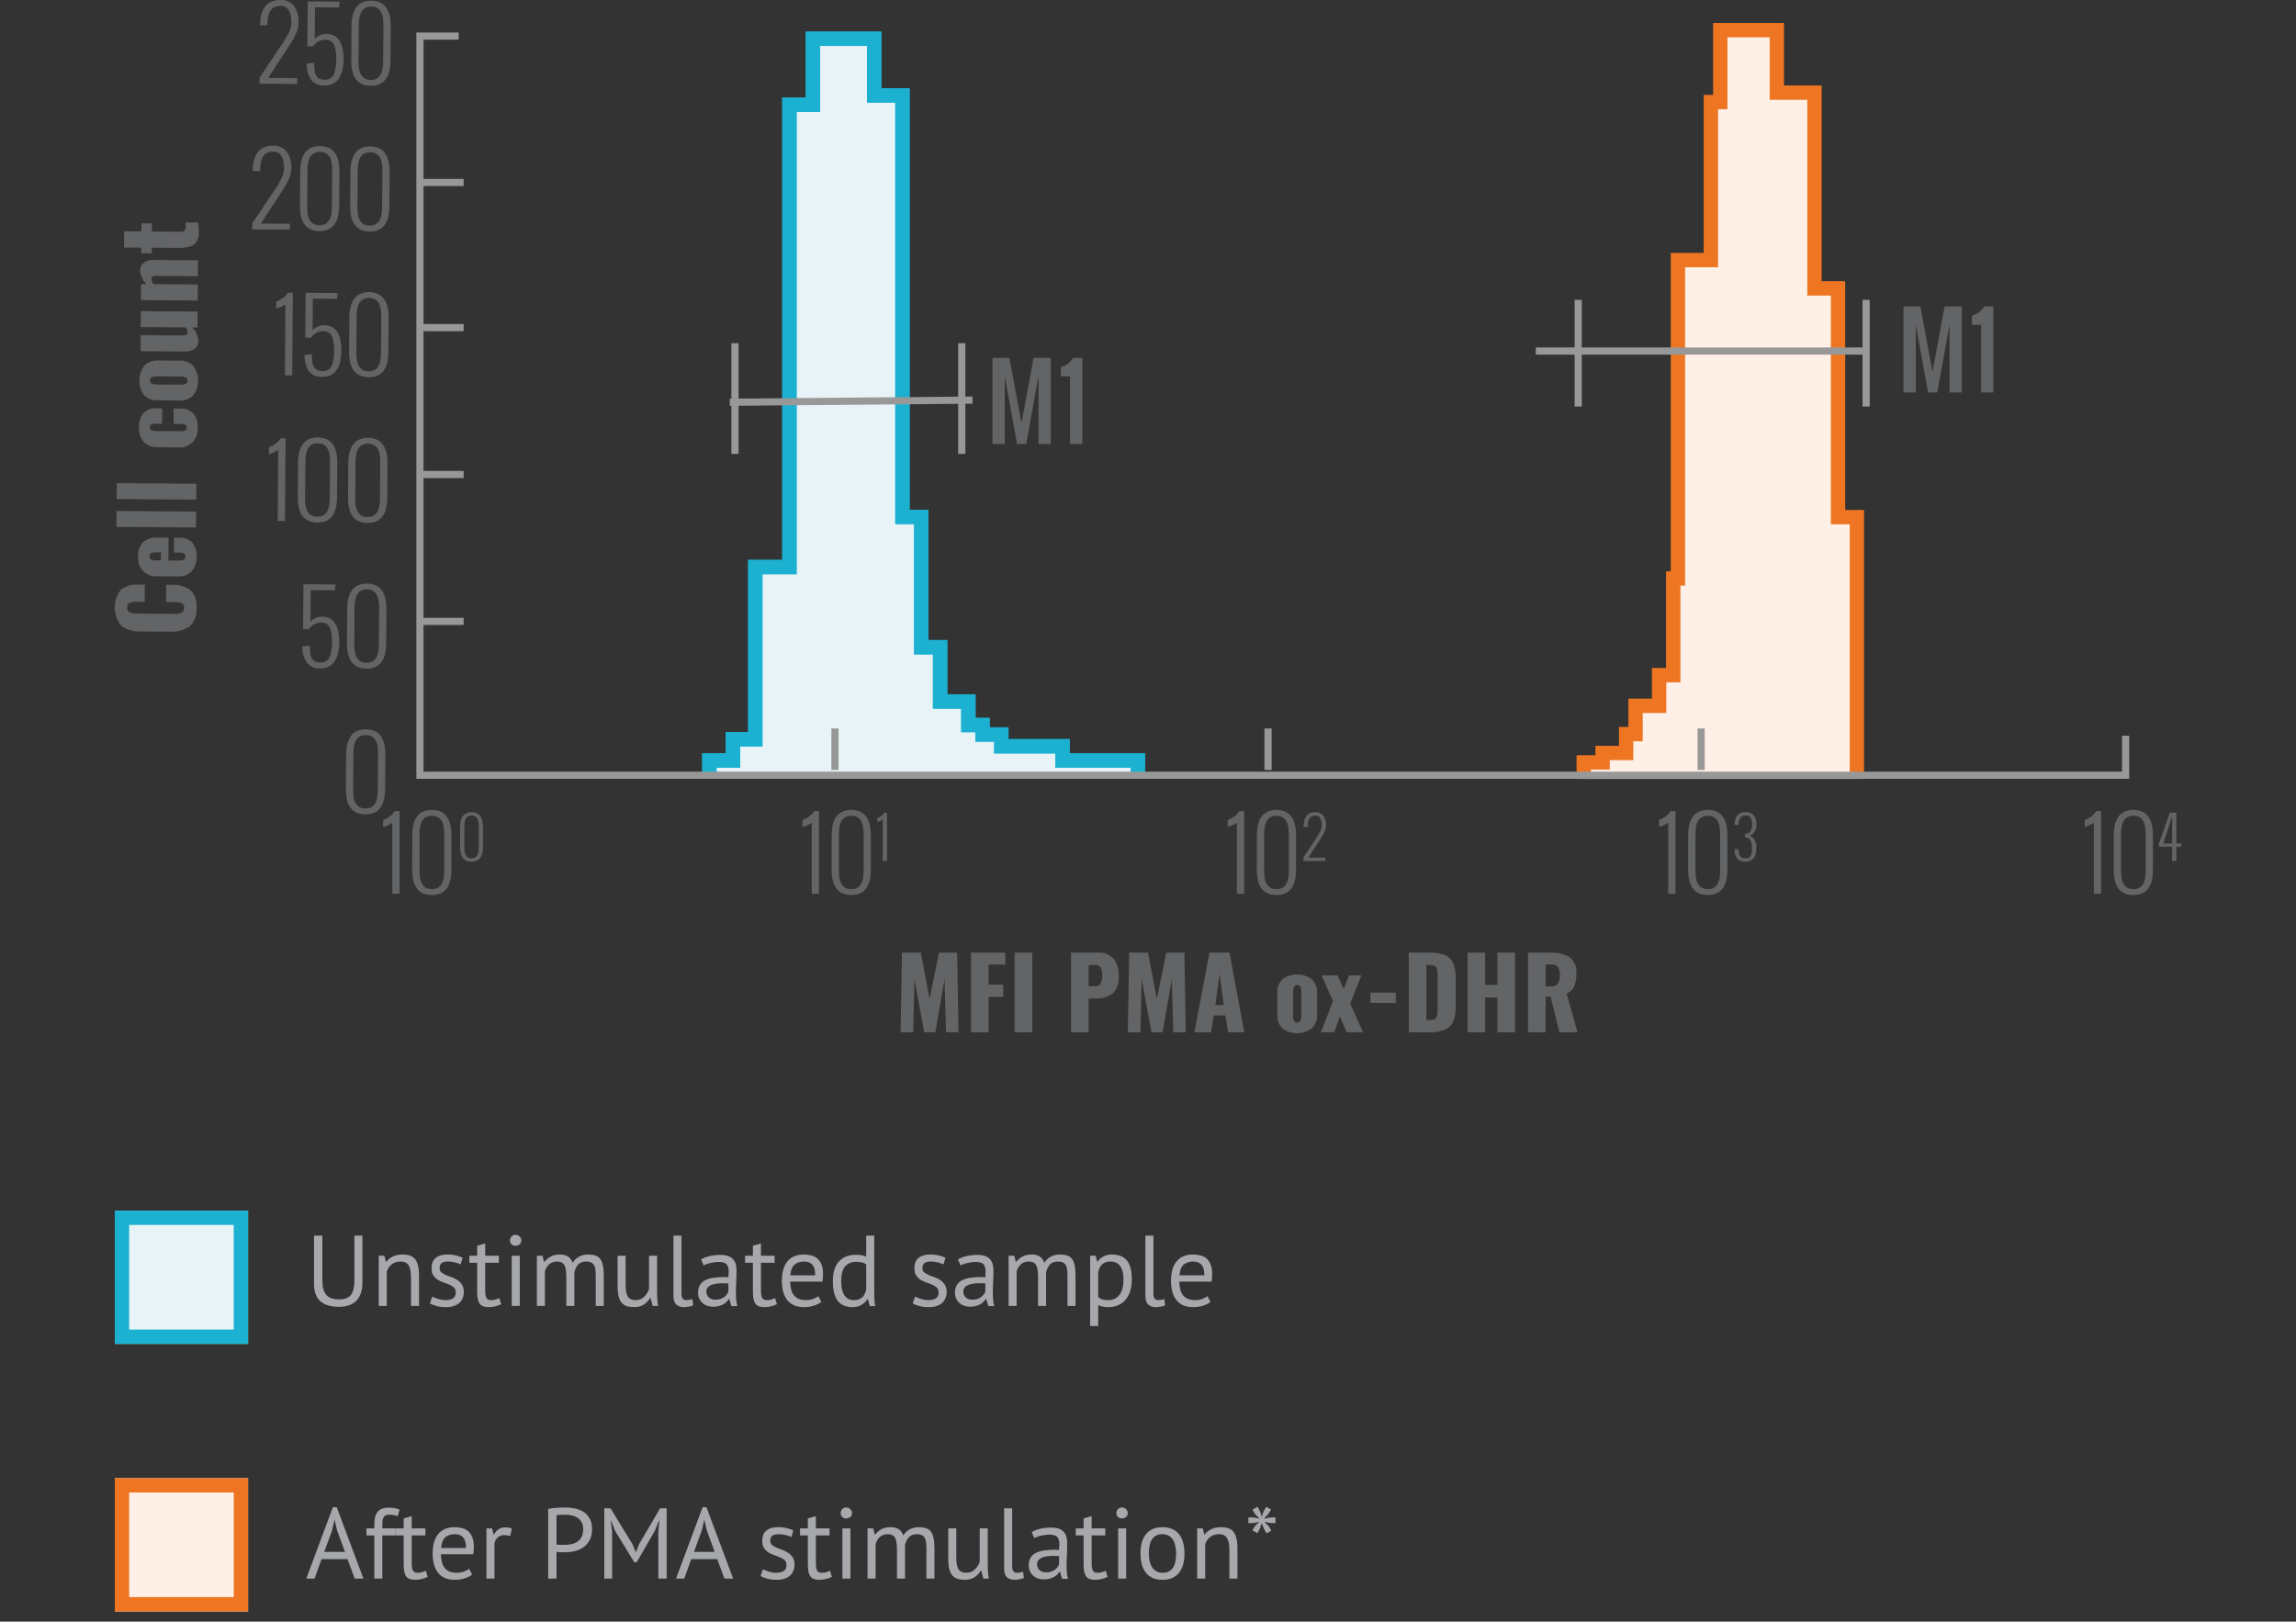 <svg width="320" height="226" viewBox="0 0 320 226" fill="none" xmlns="http://www.w3.org/2000/svg">
<rect x="0" y="0" width="320" height="226" fill="#333333" stroke="none"/>
<g clip-path="url(#clip0_120_6912)">
<path d="M98.867 108.279V105.977H102.148V103.019H105.267V79.028H110.025V14.609H113.306V5.404H121.839V13.292H125.777V72.041H128.401V90.2H131.027V97.76H134.965V101.046H136.934V102.361H139.558V104.005H148.091V105.977H158.593V108.278" fill="#E7F3F7"/>
<path d="M98.867 108.279V105.977H102.148V103.019H105.267V79.028H110.025V14.609H113.306V5.404H121.839V13.292H125.777V72.041H128.401V90.2H131.027V97.76H134.965V101.046H136.934V102.361H139.558V104.005H148.091V105.977H158.593V108.278" stroke="#1CB1D1" stroke-width="2"/>
<path d="M98.867 108.279V105.977H102.148V103.019H105.267V79.028H110.025V14.609H113.306V5.404H121.839V13.292H125.777V72.041H128.401V90.2H131.027V97.76H134.965V101.046H136.934V102.361H139.558V104.005H148.091V105.977H158.593V108.278" stroke="#1CB1D1" stroke-width="2"/>
<path d="M138.319 61.873V49.877H140.678L142.366 58.987L144.054 49.877H146.452V61.873H144.741V52.407L143.026 61.873H141.748L140.035 52.436V61.873L138.319 61.873Z" fill="#636466"/>
<path d="M147.85 52.448V51.162C148.562 50.967 149.173 50.508 149.558 49.877H150.843V61.873H149.132V52.445L147.85 52.448Z" fill="#636466"/>
<path d="M102.436 47.83V63.254" stroke="#999899"/>
<path d="M134.041 47.83V63.254" stroke="#999899"/>
<path d="M101.707 56.057L135.544 55.76" stroke="#999899"/>
<path d="M220.732 108.554V106.252H223.357V104.938H226.639V102.308H227.952V98.364H231.233V94.091H233.202V80.616H233.858V36.246H238.452V14.223H239.763V4.201H247.639V12.911H252.889V40.19H256.17V72.071H258.796V108.552" fill="#FFF0E7"/>
<path d="M220.732 108.554V106.252H223.357V104.938H226.639V102.308H227.952V98.364H231.233V94.091H233.202V80.616H233.858V36.246H238.452V14.223H239.763V4.201H247.639V12.911H252.889V40.19H256.17V72.071H258.796V108.552" stroke="#EE7623" stroke-width="2"/>
<path d="M265.292 54.699V42.707H267.652L269.34 51.817L271.028 42.707H273.426V54.699H271.714V45.237L269.998 54.699H268.72L267.009 45.262V54.699H265.292Z" fill="#636466"/>
<path d="M274.827 45.278V43.992C275.54 43.798 276.152 43.338 276.538 42.707H277.818V54.699H276.107V45.272L274.827 45.278Z" fill="#636466"/>
<path d="M219.961 41.783V56.656" stroke="#999899"/>
<path d="M260.087 41.783V56.656" stroke="#999899"/>
<path d="M214.049 48.922H260.245" stroke="#999899"/>
<path d="M64.619 45.658H58.843" stroke="#999899"/>
<path d="M64.619 86.596H58.843" stroke="#999899"/>
<path d="M64.619 66.127H58.843" stroke="#999899"/>
<path d="M64.619 25.432H58.843" stroke="#999899"/>
<path d="M26.433 87.291C25.626 87.842 24.657 88.103 23.683 88.031L19.684 88.004C18.701 88.067 17.725 87.794 16.916 87.229C16.333 86.522 16.009 85.636 15.997 84.719C15.985 83.801 16.286 82.907 16.849 82.185C17.527 81.665 18.371 81.411 19.222 81.472L20.181 81.479L20.164 83.877L19.057 83.869C18.724 83.853 18.39 83.897 18.072 83.999C17.843 84.089 17.727 84.307 17.72 84.655C17.702 84.792 17.727 84.932 17.791 85.056C17.855 85.179 17.955 85.279 18.079 85.343C18.398 85.469 18.741 85.527 19.084 85.514L24.299 85.553C24.642 85.573 24.986 85.518 25.306 85.39C25.425 85.325 25.522 85.226 25.585 85.106C25.648 84.985 25.673 84.849 25.658 84.714C25.677 84.583 25.654 84.448 25.592 84.331C25.53 84.214 25.432 84.119 25.313 84.061C24.99 83.949 24.649 83.897 24.308 83.91L23.145 83.901L23.161 81.502L24.121 81.509C24.991 81.462 25.849 81.726 26.543 82.254C26.859 82.577 27.1 82.966 27.247 83.394C27.394 83.822 27.445 84.277 27.395 84.727C27.441 85.199 27.378 85.676 27.211 86.121C27.044 86.565 26.778 86.966 26.433 87.291Z" fill="#636466"/>
<path d="M26.721 79.622C26.463 79.872 26.155 80.064 25.819 80.187C25.482 80.309 25.123 80.36 24.766 80.335L21.863 80.314C21.506 80.333 21.148 80.278 20.813 80.15C20.478 80.023 20.174 79.826 19.919 79.574C19.435 79.012 19.192 78.281 19.243 77.54C19.218 77.182 19.265 76.823 19.383 76.484C19.501 76.145 19.686 75.834 19.928 75.569C20.199 75.336 20.513 75.16 20.852 75.049C21.192 74.939 21.549 74.896 21.905 74.925L23.493 74.936L23.469 78.117L24.866 78.127C25.513 78.133 25.839 77.957 25.842 77.6C25.842 77.207 25.587 77.009 25.078 77.006L24.245 76.999L24.26 74.94L25.027 74.944C25.36 74.924 25.694 74.976 26.005 75.097C26.316 75.219 26.596 75.407 26.827 75.649C27.237 76.234 27.447 76.936 27.429 77.65C27.41 78.364 27.162 79.054 26.723 79.617L26.721 79.622ZM22.431 76.986L21.64 76.98C21.421 76.958 21.201 77.012 21.016 77.133C20.954 77.186 20.905 77.252 20.872 77.327C20.84 77.402 20.825 77.483 20.828 77.564C20.824 77.642 20.841 77.72 20.876 77.789C20.912 77.859 20.965 77.918 21.03 77.96C21.255 78.072 21.505 78.121 21.754 78.101L22.425 78.106L22.431 76.986Z" fill="#636466"/>
<path d="M16.233 73.431L16.248 71.213L27.335 71.292L27.319 73.51L16.233 73.431Z" fill="#636466"/>
<path d="M16.261 69.552L16.277 67.334L27.363 67.413L27.348 69.631L16.261 69.552Z" fill="#636466"/>
<path d="M26.846 61.637C26.589 61.885 26.283 62.076 25.947 62.199C25.612 62.322 25.255 62.373 24.898 62.35L21.996 62.328C21.639 62.347 21.281 62.292 20.946 62.166C20.611 62.039 20.306 61.845 20.05 61.594C19.566 61.035 19.322 60.305 19.374 59.567C19.332 58.853 19.551 58.149 19.991 57.586C20.22 57.348 20.499 57.164 20.807 57.046C21.116 56.929 21.446 56.881 21.776 56.907L22.61 56.914L22.595 59.066L21.69 59.059C21.474 59.037 21.257 59.081 21.066 59.185C21.008 59.231 20.961 59.29 20.931 59.358C20.901 59.426 20.887 59.5 20.892 59.574C20.887 59.651 20.905 59.727 20.942 59.794C20.98 59.861 21.035 59.916 21.103 59.952C21.33 60.048 21.575 60.09 21.82 60.074L25.105 60.099C25.349 60.12 25.594 60.079 25.817 59.98C25.884 59.943 25.939 59.887 25.977 59.82C26.014 59.752 26.032 59.676 26.028 59.599C26.034 59.525 26.021 59.451 25.991 59.384C25.96 59.317 25.913 59.258 25.854 59.214C25.669 59.115 25.461 59.071 25.253 59.086L24.197 59.079L24.213 56.926L25.173 56.933C25.504 56.914 25.837 56.967 26.145 57.09C26.454 57.214 26.732 57.404 26.959 57.646C27.397 58.209 27.611 58.915 27.56 59.627C27.579 59.992 27.526 60.358 27.404 60.703C27.282 61.048 27.093 61.365 26.849 61.637H26.846Z" fill="#636466"/>
<path d="M26.935 55.096C26.683 55.349 26.38 55.544 26.046 55.668C25.712 55.792 25.355 55.842 24.999 55.815L21.988 55.793C21.633 55.815 21.276 55.76 20.944 55.631C20.612 55.502 20.311 55.302 20.064 55.046C19.64 54.449 19.416 53.733 19.423 53C19.429 52.268 19.667 51.556 20.102 50.967C20.351 50.713 20.653 50.515 20.986 50.389C21.319 50.263 21.675 50.211 22.03 50.237L25.041 50.259C25.395 50.237 25.75 50.294 26.081 50.423C26.413 50.553 26.711 50.754 26.957 51.011C27.384 51.606 27.611 52.321 27.607 53.054C27.603 53.786 27.368 54.499 26.935 55.089V55.096ZM25.892 52.6C25.666 52.503 25.42 52.458 25.173 52.47L21.866 52.447C21.621 52.431 21.375 52.472 21.147 52.565C21.066 52.608 21.001 52.674 20.958 52.754C20.915 52.834 20.896 52.925 20.905 53.016C20.898 53.104 20.917 53.192 20.96 53.269C21.003 53.347 21.068 53.409 21.147 53.45C21.37 53.55 21.614 53.596 21.858 53.585L25.169 53.609C25.416 53.626 25.662 53.584 25.888 53.486C25.967 53.445 26.031 53.383 26.075 53.306C26.118 53.23 26.138 53.142 26.132 53.054C26.142 52.963 26.125 52.871 26.083 52.79C26.04 52.709 25.975 52.642 25.895 52.598L25.892 52.6Z" fill="#636466"/>
<path d="M27.126 48.616C26.734 48.883 26.264 49.014 25.79 48.989L19.585 48.941L19.602 46.706L25.542 46.751C25.944 46.751 26.146 46.606 26.147 46.316C26.118 46.072 26.037 45.837 25.91 45.627L19.609 45.581L19.625 43.363L27.534 43.423L27.518 45.641L26.793 45.635C27.307 46.13 27.611 46.805 27.642 47.518C27.653 47.73 27.611 47.94 27.521 48.132C27.431 48.323 27.296 48.489 27.126 48.616Z" fill="#636466"/>
<path d="M19.641 41.827L19.66 39.595L20.451 39.599C20.178 39.358 19.957 39.065 19.8 38.737C19.643 38.408 19.553 38.052 19.536 37.688C19.526 37.478 19.569 37.269 19.659 37.079C19.75 36.889 19.886 36.724 20.055 36.6C20.45 36.337 20.918 36.209 21.391 36.233L27.591 36.279L27.576 38.497L21.69 38.453C21.535 38.44 21.38 38.475 21.245 38.552C21.193 38.593 21.153 38.647 21.127 38.707C21.101 38.768 21.091 38.834 21.098 38.9C21.131 39.155 21.227 39.397 21.379 39.604L27.567 39.649L27.551 41.884L19.641 41.827Z" fill="#636466"/>
<path d="M27.283 33.838C27.02 34.131 26.671 34.333 26.286 34.414C25.802 34.514 25.308 34.559 24.814 34.547L21.157 34.523L21.151 35.291L19.689 35.28L19.694 34.512L17.286 34.494L17.302 32.233L19.711 32.251L19.719 31.125L21.185 31.136L21.177 32.263L25.255 32.293C25.684 32.293 25.899 32.042 25.904 31.529C25.905 31.416 25.897 31.304 25.88 31.193C25.867 31.127 25.858 31.061 25.853 30.994L27.604 31.007C27.677 31.409 27.714 31.817 27.716 32.226L27.701 32.569C27.711 33.027 27.563 33.475 27.281 33.837L27.283 33.838Z" fill="#636466"/>
<path d="M125.71 132.76H128.337L129.555 139.217L130.868 132.76H133.399L133.59 143.864H131.85L131.644 136.474L130.358 143.864H128.811L127.442 136.417L127.277 143.864H125.512L125.71 132.76Z" fill="#636466"/>
<path d="M135.332 132.76H140.123V134.419H137.784V137.215H139.823V138.929H137.784V143.864H135.332V132.76Z" fill="#636466"/>
<path d="M141.408 132.76H143.86V143.864H141.408V132.76Z" fill="#636466"/>
<path d="M149.277 132.76H152.999C153.403 132.729 153.808 132.787 154.187 132.931C154.565 133.074 154.908 133.299 155.19 133.59C155.716 134.272 155.974 135.124 155.915 135.984C155.966 136.434 155.917 136.889 155.771 137.317C155.625 137.745 155.386 138.135 155.071 138.459C154.389 138.959 153.553 139.204 152.709 139.152H151.729V143.87H149.277V132.76ZM152.548 137.434C152.708 137.456 152.871 137.436 153.021 137.376C153.171 137.316 153.303 137.218 153.404 137.091C153.572 136.732 153.645 136.335 153.615 135.939C153.639 135.562 153.568 135.185 153.409 134.843C153.308 134.71 153.174 134.607 153.019 134.545C152.865 134.482 152.697 134.462 152.532 134.486H151.729V137.434H152.548Z" fill="#636466"/>
<path d="M157.381 132.76H160.01L161.228 139.217L162.543 132.76H165.074L165.264 143.864H163.524L163.318 136.474L162.032 143.864H160.484L159.117 136.417L158.952 143.864H157.187L157.381 132.76Z" fill="#636466"/>
<path d="M168.564 132.76H171.355L173.422 143.864H171.164L170.793 141.519H169.165L168.781 143.864H166.472L168.564 132.76ZM170.563 140.054L169.973 135.722L169.386 140.054H170.563Z" fill="#636466"/>
<path d="M178.755 143.342C178.5 143.092 178.302 142.79 178.176 142.457C178.049 142.123 177.997 141.765 178.021 141.409V138.393C177.997 138.037 178.049 137.68 178.176 137.346C178.302 137.012 178.5 136.71 178.755 136.46C179.347 136.032 180.06 135.801 180.792 135.803C181.523 135.804 182.235 136.037 182.826 136.468C183.081 136.716 183.28 137.017 183.407 137.349C183.534 137.682 183.588 138.038 183.564 138.393V141.409C183.588 141.765 183.534 142.121 183.407 142.454C183.28 142.786 183.081 143.087 182.826 143.335C182.235 143.766 181.523 143.999 180.792 144C180.06 144.001 179.347 143.771 178.755 143.342ZM181.238 142.279C181.334 142.052 181.376 141.805 181.361 141.559V138.241C181.376 137.995 181.333 137.749 181.238 137.521C181.195 137.442 181.129 137.377 181.048 137.334C180.968 137.292 180.877 137.274 180.787 137.284C180.699 137.277 180.611 137.298 180.534 137.341C180.457 137.385 180.395 137.451 180.355 137.53C180.257 137.754 180.213 137.998 180.226 138.243V141.561C180.211 141.808 180.256 142.054 180.355 142.281C180.397 142.358 180.459 142.422 180.536 142.464C180.613 142.506 180.7 142.525 180.787 142.518C180.877 142.528 180.968 142.51 181.048 142.468C181.128 142.425 181.194 142.36 181.237 142.281L181.238 142.279Z" fill="#636466"/>
<path d="M185.784 139.518L184.184 135.939H186.428L187.276 137.845L188.029 135.939H189.74L188.179 139.848L189.972 143.862H187.701L186.742 141.679L185.951 143.862H184.096L185.784 139.518Z" fill="#636466"/>
<path d="M190.997 138.34H194.542V139.766H190.997V138.34Z" fill="#636466"/>
<path d="M196.348 132.759H199.155C199.919 132.726 200.682 132.848 201.399 133.116C201.91 133.326 202.319 133.726 202.541 134.233C202.79 134.882 202.904 135.574 202.877 136.269V140.299C202.905 141.002 202.791 141.702 202.541 142.359C202.32 142.869 201.914 143.276 201.405 143.497C200.698 143.776 199.94 143.902 199.181 143.868H196.347L196.348 132.759ZM199.182 142.163C199.454 142.182 199.726 142.127 199.969 142.005C200.051 141.955 200.121 141.89 200.176 141.812C200.231 141.734 200.27 141.646 200.29 141.553C200.344 141.265 200.368 140.973 200.361 140.681V135.842C200.368 135.568 200.341 135.295 200.282 135.027C200.26 134.938 200.219 134.855 200.162 134.783C200.106 134.711 200.035 134.652 199.953 134.609C199.705 134.502 199.436 134.455 199.166 134.472H198.798V142.163L199.182 142.163Z" fill="#636466"/>
<path d="M204.534 132.76H206.986V137.256H208.697V132.76H211.158V143.864H208.697V139.011H206.986V143.864H204.534V132.76Z" fill="#636466"/>
<path d="M212.965 132.759H216.018C216.978 132.695 217.936 132.919 218.769 133.403C219.103 133.676 219.363 134.029 219.526 134.429C219.688 134.829 219.748 135.263 219.7 135.692C219.724 136.295 219.626 136.897 219.412 137.461C219.197 137.925 218.816 138.292 218.345 138.49L219.865 143.865H217.334L216.114 138.888H215.416V143.865H212.964L212.965 132.759ZM216.1 137.477C216.291 137.498 216.484 137.474 216.663 137.406C216.843 137.338 217.004 137.229 217.134 137.087C217.323 136.733 217.424 136.339 217.428 135.938C217.431 135.537 217.338 135.141 217.155 134.784C217.04 134.649 216.893 134.544 216.729 134.478C216.564 134.413 216.386 134.388 216.21 134.407H215.419V137.477H216.1Z" fill="#636466"/>
<path d="M63.922 5.031H58.528V108.041H296.255V102.532" stroke="#999899"/>
<path d="M176.732 107.302V101.518" stroke="#999899"/>
<path d="M116.371 107.302V101.518" stroke="#999899"/>
<path d="M237.092 107.302V101.518" stroke="#999899"/>
<path d="M53.396 114.292C53.705 114.172 53.997 114.012 54.266 113.817C54.568 113.612 54.821 113.344 55.008 113.031H55.696V124.551H54.679V114.661C54.466 114.802 54.243 114.925 54.011 115.029C53.813 115.125 53.608 115.2 53.396 115.256V114.292Z" fill="#636466"/>
<path d="M57.459 116.388C57.455 116.013 57.482 115.639 57.538 115.269C57.591 114.938 57.685 114.615 57.82 114.308C57.942 114.025 58.114 113.766 58.328 113.544C58.55 113.326 58.815 113.158 59.106 113.052C59.806 112.811 60.566 112.811 61.266 113.052C61.557 113.158 61.823 113.326 62.044 113.544C62.258 113.766 62.431 114.025 62.553 114.308C62.687 114.615 62.781 114.938 62.834 115.269C62.891 115.639 62.917 116.013 62.913 116.388V121.214C62.913 123.561 62.002 124.735 60.18 124.735C58.358 124.735 57.446 123.561 57.446 121.214L57.459 116.388ZM60.193 123.918C61.338 123.918 61.911 123.093 61.91 121.441V116.159C61.91 114.512 61.338 113.689 60.193 113.689C59.047 113.689 58.475 114.512 58.475 116.159V121.441C58.475 123.093 59.047 123.918 60.193 123.918Z" fill="#636466"/>
<path d="M64.131 115.226C64.129 115.008 64.145 114.79 64.179 114.574C64.21 114.382 64.266 114.194 64.344 114.015C64.416 113.85 64.516 113.699 64.641 113.569C64.77 113.443 64.924 113.345 65.094 113.283C65.502 113.143 65.945 113.143 66.353 113.283C66.523 113.345 66.678 113.442 66.806 113.569C66.931 113.699 67.032 113.85 67.103 114.015C67.182 114.194 67.237 114.382 67.268 114.574C67.302 114.79 67.319 115.008 67.317 115.226V118.043C67.317 119.412 66.786 120.096 65.724 120.096C64.662 120.096 64.13 119.412 64.129 118.043L64.131 115.226ZM65.725 119.617C66.392 119.617 66.726 119.136 66.726 118.173V115.094C66.726 114.134 66.392 113.655 65.725 113.655C65.058 113.655 64.724 114.134 64.723 115.094V118.173C64.723 119.136 65.057 119.616 65.725 119.617Z" fill="#636466"/>
<path d="M111.848 114.292C112.157 114.172 112.449 114.012 112.718 113.817C113.019 113.612 113.272 113.344 113.46 113.031H114.148V124.551H113.131V114.661C112.919 114.802 112.695 114.925 112.463 115.029C112.266 115.124 112.06 115.2 111.848 115.256V114.292Z" fill="#636466"/>
<path d="M115.911 116.388C115.909 116.013 115.937 115.639 115.995 115.269C116.048 114.938 116.142 114.615 116.277 114.308C116.398 114.025 116.571 113.766 116.785 113.545C117.007 113.326 117.272 113.158 117.564 113.052C118.263 112.811 119.022 112.811 119.721 113.052C120.013 113.159 120.279 113.327 120.501 113.545C120.714 113.766 120.886 114.025 121.008 114.308C121.142 114.615 121.237 114.938 121.289 115.269C121.347 115.639 121.375 116.013 121.373 116.388V121.214C121.373 123.561 120.462 124.735 118.639 124.735C116.817 124.735 115.906 123.561 115.905 121.214L115.911 116.388ZM118.645 123.918C119.79 123.918 120.362 123.093 120.363 121.441V116.159C120.363 114.512 119.79 113.689 118.645 113.689C117.5 113.689 116.927 114.512 116.927 116.159V121.441C116.927 123.093 117.5 123.918 118.645 123.918Z" fill="#636466"/>
<path d="M122.286 114.006C122.466 113.936 122.636 113.843 122.792 113.73C122.968 113.611 123.116 113.454 123.225 113.271H123.627V119.989H123.035V114.221C122.911 114.302 122.781 114.373 122.645 114.432C122.53 114.488 122.41 114.533 122.286 114.565V114.006Z" fill="#636466"/>
<path d="M171.108 114.292C171.418 114.172 171.71 114.012 171.979 113.817C172.28 113.612 172.533 113.344 172.72 113.031H173.409V124.551H172.392V114.661C172.18 114.802 171.956 114.925 171.724 115.029C171.527 115.125 171.32 115.2 171.108 115.256V114.292Z" fill="#636466"/>
<path d="M175.172 116.388C175.17 116.013 175.198 115.639 175.256 115.269C175.309 114.938 175.403 114.615 175.538 114.308C175.659 114.025 175.832 113.766 176.046 113.545C176.268 113.326 176.533 113.158 176.825 113.052C177.524 112.811 178.283 112.811 178.982 113.052C179.274 113.158 179.54 113.326 179.761 113.545C179.975 113.766 180.147 114.025 180.268 114.308C180.403 114.615 180.498 114.938 180.55 115.269C180.609 115.639 180.637 116.013 180.634 116.388V121.214C180.634 123.561 179.723 124.735 177.9 124.735C176.078 124.735 175.167 123.561 175.166 121.214L175.172 116.388ZM177.906 123.918C179.052 123.918 179.624 123.093 179.623 121.441V116.159C179.623 114.512 179.051 113.689 177.906 113.689C176.761 113.689 176.188 114.512 176.188 116.159V121.441C176.188 123.093 176.761 123.918 177.906 123.918Z" fill="#636466"/>
<path d="M181.668 119.488L183.469 116.768C183.575 116.609 183.659 116.477 183.723 116.372C183.79 116.264 183.864 116.126 183.953 115.959C184.035 115.804 184.101 115.641 184.15 115.473C184.193 115.328 184.215 115.179 184.217 115.028C184.234 114.682 184.161 114.337 184.006 114.028C183.939 113.909 183.84 113.811 183.721 113.746C183.601 113.681 183.466 113.651 183.33 113.659C183.171 113.655 183.013 113.686 182.867 113.749C182.748 113.8 182.643 113.879 182.561 113.979C182.479 114.087 182.419 114.208 182.383 114.338C182.34 114.477 182.31 114.621 182.296 114.766C182.28 114.926 182.273 115.087 182.274 115.248H181.682V115.156C181.708 113.842 182.254 113.185 183.321 113.185C183.533 113.17 183.744 113.207 183.938 113.293C184.132 113.378 184.303 113.509 184.435 113.674C184.706 114.071 184.838 114.547 184.81 115.027C184.799 115.347 184.721 115.662 184.581 115.95C184.435 116.283 184.258 116.601 184.053 116.901L182.365 119.519H184.725V119.994H181.668L181.668 119.488Z" fill="#636466"/>
<path d="M231.222 114.292C231.531 114.172 231.823 114.012 232.092 113.817C232.393 113.612 232.646 113.344 232.834 113.031H233.522V124.551H232.506V114.661C232.293 114.802 232.07 114.925 231.837 115.029C231.64 115.125 231.434 115.2 231.222 115.256V114.292Z" fill="#636466"/>
<path d="M235.286 116.388C235.283 116.013 235.311 115.639 235.37 115.269C235.422 114.938 235.517 114.615 235.651 114.308C235.773 114.025 235.945 113.766 236.16 113.545C236.381 113.326 236.646 113.158 236.938 113.052C237.637 112.811 238.397 112.811 239.096 113.052C239.387 113.158 239.653 113.326 239.874 113.545C240.089 113.766 240.261 114.025 240.383 114.308C240.517 114.615 240.612 114.938 240.664 115.269C240.723 115.639 240.751 116.013 240.748 116.388V121.214C240.748 123.561 239.837 124.735 238.015 124.735C236.192 124.735 235.281 123.561 235.28 121.214L235.286 116.388ZM238.02 123.918C239.165 123.918 239.737 123.093 239.737 121.441V116.159C239.737 114.512 239.165 113.689 238.02 113.689C236.875 113.689 236.303 114.512 236.302 116.159V121.441C236.302 123.093 236.875 123.918 238.02 123.918Z" fill="#636466"/>
<path d="M241.759 114.861C241.756 114.649 241.783 114.437 241.838 114.231C241.891 114.04 241.978 113.859 242.094 113.698C242.219 113.53 242.387 113.399 242.579 113.317C242.81 113.219 243.059 113.171 243.309 113.176C243.503 113.173 243.695 113.204 243.878 113.268C244.034 113.322 244.177 113.407 244.299 113.518C244.414 113.626 244.509 113.753 244.581 113.893C244.656 114.038 244.711 114.192 244.743 114.352C244.776 114.52 244.792 114.691 244.791 114.863C244.806 115.232 244.717 115.599 244.534 115.92C244.388 116.172 244.153 116.36 243.875 116.446C244.484 116.689 244.789 117.268 244.789 118.181C244.789 119.454 244.271 120.09 243.236 120.091C243.041 120.093 242.847 120.062 242.663 119.999C242.507 119.946 242.364 119.862 242.241 119.753C242.126 119.648 242.031 119.523 241.96 119.384C241.887 119.243 241.834 119.093 241.802 118.937C241.77 118.775 241.754 118.61 241.755 118.444V118.343H242.304C242.303 118.561 242.326 118.778 242.374 118.991C242.405 119.136 242.473 119.271 242.572 119.382C242.653 119.468 242.756 119.532 242.869 119.567C243.005 119.602 243.145 119.619 243.285 119.615C243.416 119.619 243.546 119.598 243.669 119.553C243.781 119.507 243.878 119.432 243.951 119.336C244.044 119.206 244.105 119.057 244.132 118.899C244.175 118.667 244.194 118.431 244.19 118.195C244.193 117.998 244.177 117.801 244.142 117.608C244.113 117.446 244.06 117.29 243.984 117.145C243.912 117.01 243.805 116.897 243.675 116.818C243.527 116.735 243.363 116.687 243.194 116.677V116.202C243.34 116.211 243.486 116.187 243.621 116.131C243.756 116.075 243.877 115.99 243.974 115.88C244.148 115.57 244.224 115.215 244.193 114.86C244.222 114.533 244.144 114.206 243.97 113.927C243.886 113.832 243.78 113.758 243.663 113.711C243.545 113.664 243.418 113.644 243.291 113.654C243.157 113.646 243.022 113.669 242.898 113.723C242.775 113.776 242.665 113.858 242.579 113.961C242.385 114.257 242.287 114.606 242.298 114.959H241.744L241.759 114.861Z" fill="#636466"/>
<path d="M290.537 114.292C290.846 114.172 291.139 114.012 291.407 113.817C291.709 113.612 291.962 113.344 292.149 113.031H292.837V124.551H291.821V114.661C291.609 114.802 291.385 114.925 291.153 115.029C290.955 115.125 290.749 115.2 290.537 115.256V114.292Z" fill="#636466"/>
<path d="M294.6 116.388C294.598 116.013 294.626 115.639 294.684 115.269C294.737 114.938 294.831 114.615 294.966 114.308C295.087 114.025 295.26 113.766 295.474 113.545C295.696 113.327 295.961 113.158 296.253 113.052C296.952 112.811 297.712 112.811 298.411 113.052C298.703 113.158 298.968 113.327 299.189 113.545C299.404 113.766 299.577 114.025 299.698 114.308C299.833 114.615 299.927 114.938 299.98 115.269C300.038 115.639 300.066 116.013 300.063 116.388V121.214C300.063 123.562 299.152 124.735 297.329 124.735C295.506 124.735 294.595 123.562 294.596 121.214L294.6 116.388ZM297.334 123.919C298.48 123.919 299.052 123.093 299.052 121.441V116.159C299.052 114.512 298.479 113.689 297.334 113.689C296.189 113.689 295.616 114.512 295.617 116.159V121.441C295.617 123.093 296.189 123.919 297.334 123.919Z" fill="#636466"/>
<path d="M300.88 117.593L302.427 113.266H303.332V117.562H303.998V118.002H303.332V119.989H302.739V118.002H300.88V117.593ZM302.742 117.563L302.738 113.76L301.5 117.563H302.742Z" fill="#636466"/>
<path d="M36.18 10.808L39.301 6.165C39.481 5.896 39.63 5.667 39.744 5.482C39.859 5.298 39.993 5.063 40.144 4.778C40.286 4.513 40.401 4.235 40.487 3.947C40.563 3.699 40.603 3.443 40.608 3.184C40.641 2.59 40.52 1.997 40.256 1.464C40.143 1.259 39.975 1.091 39.771 0.977C39.567 0.864 39.335 0.81 39.102 0.823C38.831 0.815 38.561 0.866 38.311 0.971C38.106 1.057 37.924 1.191 37.781 1.362C37.641 1.545 37.537 1.754 37.473 1.976C37.396 2.214 37.343 2.459 37.315 2.708C37.287 2.982 37.272 3.258 37.272 3.534L36.251 3.525V3.371C36.309 1.114 37.255 -0.009 39.087 0.004C39.45 -0.018 39.813 0.049 40.145 0.197C40.476 0.346 40.767 0.573 40.993 0.858C41.451 1.543 41.671 2.36 41.617 3.182C41.594 3.731 41.457 4.269 41.215 4.762C40.959 5.33 40.652 5.874 40.297 6.385L37.374 10.857L41.426 10.887L41.419 11.703L36.172 11.665L36.18 10.808Z" fill="#636466"/>
<path d="M43.777 8.77C43.767 9.162 43.794 9.553 43.856 9.939C43.894 10.196 43.992 10.44 44.142 10.652C44.259 10.812 44.419 10.934 44.604 11.005C44.818 11.075 45.043 11.108 45.268 11.103C45.582 11.12 45.893 11.033 46.152 10.855C46.415 10.623 46.598 10.314 46.673 9.971C46.813 9.413 46.878 8.838 46.866 8.262C46.886 7.714 46.829 7.166 46.697 6.634C46.624 6.303 46.446 6.005 46.189 5.784C45.929 5.609 45.621 5.521 45.308 5.534C44.998 5.537 44.694 5.615 44.42 5.762C44.11 5.924 43.847 6.164 43.657 6.458L42.842 6.449L42.888 0.197L47.352 0.231L47.255 1.047L43.9 1.023L43.868 5.407C44.22 5.05 44.678 4.817 45.173 4.742C45.668 4.667 46.174 4.755 46.615 4.992C46.927 5.172 47.184 5.434 47.358 5.75C47.548 6.098 47.684 6.474 47.761 6.864C47.85 7.324 47.891 7.792 47.883 8.26C47.885 8.751 47.833 9.24 47.73 9.719C47.64 10.125 47.486 10.514 47.273 10.871C47.075 11.198 46.792 11.466 46.455 11.645C46.087 11.835 45.677 11.927 45.264 11.915C44.904 11.944 44.542 11.887 44.209 11.75C43.876 11.612 43.579 11.397 43.345 11.123C42.903 10.446 42.697 9.642 42.759 8.835L43.777 8.77Z" fill="#636466"/>
<path d="M48.988 3.591C48.988 3.217 49.019 2.843 49.08 2.474C49.135 2.143 49.233 1.821 49.371 1.516C49.495 1.233 49.669 0.976 49.884 0.757C50.107 0.54 50.374 0.374 50.666 0.27C51.368 0.035 52.128 0.04 52.826 0.286C53.116 0.395 53.38 0.565 53.599 0.784C53.812 1.007 53.982 1.267 54.101 1.551C54.235 1.858 54.328 2.182 54.378 2.513C54.435 2.883 54.461 3.258 54.457 3.632L54.423 8.458C54.404 10.806 53.483 11.973 51.662 11.959C49.841 11.945 48.939 10.765 48.956 8.418L48.988 3.591ZM51.666 11.142C52.811 11.15 53.389 10.328 53.401 8.676L53.44 3.394C53.452 1.748 52.887 0.921 51.745 0.913C50.603 0.905 50.023 1.723 50.005 3.368L49.966 8.651C49.954 10.301 50.52 11.131 51.665 11.139L51.666 11.142Z" fill="#636466"/>
<path d="M35.165 31.109L38.286 26.465C38.465 26.195 38.612 25.967 38.728 25.783C38.843 25.598 38.976 25.36 39.128 25.078C39.27 24.814 39.385 24.535 39.471 24.247C39.546 24 39.586 23.744 39.591 23.485C39.623 22.891 39.502 22.299 39.239 21.765C39.126 21.561 38.958 21.392 38.754 21.278C38.549 21.165 38.317 21.112 38.084 21.125C37.813 21.116 37.543 21.167 37.293 21.273C37.088 21.359 36.906 21.493 36.762 21.663C36.622 21.847 36.518 22.055 36.454 22.276C36.378 22.515 36.325 22.76 36.296 23.008C36.267 23.283 36.253 23.559 36.254 23.835L35.234 23.828V23.673C35.295 21.416 36.241 20.294 38.071 20.307C38.435 20.285 38.798 20.351 39.13 20.5C39.462 20.648 39.754 20.875 39.98 21.161C40.438 21.846 40.657 22.663 40.604 23.485C40.581 24.034 40.444 24.572 40.201 25.065C39.946 25.632 39.638 26.174 39.282 26.685L36.356 31.156L40.406 31.185L40.399 32.001L35.155 31.966L35.165 31.109Z" fill="#636466"/>
<path d="M41.842 23.846C41.843 23.472 41.873 23.098 41.934 22.729C41.99 22.399 42.087 22.077 42.225 21.771C42.348 21.489 42.522 21.232 42.738 21.012C42.961 20.796 43.228 20.631 43.52 20.526C44.221 20.291 44.98 20.296 45.678 20.542C45.969 20.65 46.232 20.82 46.452 21.04C46.665 21.262 46.836 21.522 46.956 21.806C47.089 22.114 47.182 22.437 47.233 22.768C47.288 23.138 47.312 23.512 47.307 23.887L47.273 28.71C47.255 31.058 46.335 32.225 44.513 32.211C42.691 32.197 41.788 31.017 41.806 28.67L41.842 23.846ZM44.52 31.397C45.665 31.406 46.243 30.584 46.255 28.932L46.294 23.65C46.306 22.003 45.74 21.175 44.595 21.167C43.45 21.159 42.87 21.978 42.855 23.627L42.816 28.909C42.805 30.558 43.371 31.388 44.517 31.397L44.52 31.397Z" fill="#636466"/>
<path d="M48.839 23.898C48.839 23.523 48.87 23.15 48.93 22.78C48.986 22.449 49.084 22.127 49.222 21.822C49.346 21.54 49.519 21.282 49.735 21.063C49.958 20.847 50.224 20.681 50.517 20.577C51.218 20.341 51.978 20.347 52.676 20.593C52.967 20.702 53.23 20.872 53.45 21.091C53.663 21.314 53.833 21.574 53.953 21.858C54.085 22.166 54.178 22.489 54.229 22.82C54.285 23.19 54.312 23.564 54.308 23.938L54.273 28.765C54.256 31.112 53.336 32.279 51.514 32.265C49.691 32.252 48.788 31.071 48.805 28.724L48.839 23.898ZM51.517 31.448C52.663 31.457 53.242 30.635 53.257 28.983L53.295 23.701C53.308 22.054 52.741 21.227 51.596 21.219C50.45 21.211 49.872 22.029 49.86 23.675L49.822 28.957C49.809 30.608 50.374 31.438 51.52 31.447L51.517 31.448Z" fill="#636466"/>
<path d="M38.506 42.035C38.815 41.917 39.107 41.76 39.376 41.569C39.679 41.365 39.934 41.099 40.123 40.787L40.811 40.792L40.727 52.313L39.711 52.305L39.781 42.411C39.568 42.55 39.344 42.672 39.111 42.775C38.913 42.869 38.707 42.944 38.495 42.997L38.506 42.035Z" fill="#636466"/>
<path d="M43.479 49.383C43.468 49.773 43.495 50.163 43.558 50.548C43.594 50.805 43.693 51.05 43.844 51.261C43.961 51.42 44.121 51.542 44.306 51.614C44.52 51.683 44.744 51.716 44.969 51.712C45.283 51.729 45.594 51.642 45.853 51.463C46.116 51.232 46.299 50.923 46.375 50.581C46.514 50.021 46.579 49.446 46.567 48.869C46.587 48.321 46.531 47.773 46.398 47.241C46.325 46.91 46.147 46.612 45.89 46.391C45.631 46.216 45.322 46.128 45.01 46.141C44.7 46.144 44.395 46.222 44.122 46.369C43.811 46.531 43.548 46.771 43.359 47.066L42.547 47.057L42.592 40.805L47.056 40.838L46.957 41.653L43.602 41.629L43.57 46.017C43.78 45.791 44.036 45.613 44.321 45.493C44.605 45.374 44.912 45.317 45.22 45.326C45.603 45.32 45.982 45.415 46.317 45.602C46.628 45.781 46.885 46.041 47.06 46.356C47.25 46.704 47.386 47.08 47.462 47.47C47.638 48.414 47.627 49.383 47.431 50.322C47.343 50.728 47.189 51.118 46.975 51.474C46.778 51.801 46.495 52.069 46.158 52.249C45.789 52.44 45.379 52.534 44.964 52.523C44.604 52.552 44.243 52.495 43.909 52.358C43.575 52.22 43.279 52.005 43.044 51.731C42.604 51.053 42.398 50.25 42.459 49.444L43.479 49.383Z" fill="#636466"/>
<path d="M48.689 44.204C48.69 43.83 48.72 43.456 48.781 43.087C48.837 42.756 48.935 42.434 49.073 42.128C49.196 41.846 49.37 41.589 49.587 41.369C49.809 41.153 50.076 40.987 50.369 40.884C51.07 40.648 51.829 40.654 52.527 40.9C52.817 41.009 53.081 41.179 53.3 41.398C53.513 41.62 53.683 41.88 53.802 42.164C53.937 42.472 54.031 42.795 54.083 43.127C54.14 43.497 54.167 43.871 54.162 44.246L54.128 49.072C54.111 51.419 53.191 52.586 51.368 52.573C49.545 52.559 48.64 51.378 48.654 49.031L48.689 44.204ZM51.367 51.755C52.512 51.763 53.09 50.941 53.102 49.29L53.141 44.007C53.153 42.361 52.587 41.533 51.441 41.524C50.296 41.515 49.718 42.334 49.706 43.98L49.667 49.262C49.657 50.915 50.224 51.745 51.367 51.753V51.755Z" fill="#636466"/>
<path d="M37.495 62.335C37.803 62.217 38.096 62.06 38.365 61.868C38.667 61.665 38.922 61.399 39.112 61.088L39.8 61.093L39.719 72.614L38.703 72.606L38.774 62.713C38.56 62.852 38.335 62.973 38.102 63.076C37.904 63.17 37.698 63.245 37.485 63.299L37.495 62.335Z" fill="#636466"/>
<path d="M41.543 64.46C41.543 64.085 41.574 63.712 41.635 63.343C41.69 63.012 41.788 62.69 41.926 62.385C42.05 62.103 42.224 61.845 42.44 61.625C42.663 61.409 42.929 61.243 43.222 61.14C43.923 60.904 44.683 60.91 45.381 61.155C45.672 61.265 45.935 61.434 46.155 61.654C46.367 61.877 46.537 62.137 46.656 62.421C46.789 62.729 46.882 63.052 46.933 63.384C46.99 63.754 47.016 64.128 47.012 64.502L46.974 69.325C46.956 71.673 46.036 72.84 44.215 72.826C42.393 72.812 41.49 71.632 41.506 69.285L41.543 64.46ZM44.221 72.01C45.367 72.019 45.945 71.197 45.956 69.545L45.996 64.263C46.008 62.617 45.442 61.789 44.297 61.78C43.152 61.771 42.573 62.591 42.562 64.242L42.523 69.524C42.51 71.174 43.076 72.002 44.221 72.01Z" fill="#636466"/>
<path d="M48.54 64.511C48.541 64.137 48.572 63.763 48.632 63.394C48.688 63.064 48.786 62.742 48.923 62.436C49.047 62.154 49.221 61.896 49.437 61.676C49.66 61.46 49.927 61.295 50.219 61.191C50.92 60.955 51.68 60.96 52.377 61.207C52.668 61.315 52.932 61.485 53.151 61.705C53.364 61.928 53.534 62.188 53.653 62.472C53.788 62.779 53.883 63.102 53.935 63.434C53.99 63.804 54.014 64.178 54.009 64.552L53.974 69.378C53.957 71.726 53.037 72.893 51.215 72.879C49.392 72.865 48.489 71.685 48.508 69.338L48.54 64.511ZM51.218 72.061C52.363 72.07 52.942 71.248 52.954 69.596L52.993 64.314C53.005 62.667 52.438 61.839 51.294 61.83C50.149 61.821 49.569 62.641 49.553 64.291L49.515 69.573C49.505 71.224 50.073 72.053 51.218 72.061Z" fill="#636466"/>
<path d="M43.18 89.993C43.169 90.384 43.196 90.775 43.259 91.162C43.296 91.419 43.394 91.663 43.545 91.875C43.661 92.034 43.822 92.156 44.006 92.227C44.22 92.297 44.445 92.33 44.67 92.325C44.984 92.343 45.295 92.256 45.554 92.077C45.817 91.846 46 91.536 46.076 91.194C46.217 90.635 46.283 90.06 46.273 89.483C46.293 88.935 46.236 88.387 46.103 87.855C46.03 87.524 45.852 87.225 45.595 87.004C45.336 86.828 45.027 86.741 44.714 86.754C44.404 86.757 44.099 86.835 43.826 86.982C43.516 87.144 43.253 87.384 43.063 87.679L42.247 87.673L42.294 81.42L46.758 81.453L46.659 82.268L43.303 82.244L43.272 86.628C43.482 86.402 43.737 86.223 44.022 86.104C44.306 85.985 44.612 85.928 44.92 85.937C45.304 85.931 45.683 86.026 46.019 86.213C46.331 86.394 46.587 86.656 46.761 86.972C46.952 87.32 47.088 87.696 47.163 88.086C47.254 88.546 47.295 89.014 47.286 89.483C47.288 89.973 47.236 90.462 47.132 90.941C47.044 91.349 46.891 91.739 46.679 92.097C46.482 92.425 46.199 92.692 45.861 92.872C45.493 93.061 45.083 93.154 44.669 93.141C44.31 93.171 43.948 93.114 43.615 92.977C43.281 92.839 42.985 92.624 42.751 92.349C42.309 91.672 42.103 90.868 42.166 90.062L43.18 89.993Z" fill="#636466"/>
<path d="M48.391 84.817C48.391 84.443 48.422 84.069 48.483 83.7C48.538 83.37 48.636 83.047 48.774 82.742C48.898 82.46 49.072 82.203 49.287 81.983C49.51 81.767 49.777 81.601 50.069 81.497C50.77 81.261 51.53 81.267 52.227 81.513C52.517 81.622 52.781 81.792 53.001 82.011C53.213 82.234 53.383 82.494 53.504 82.778C53.635 83.086 53.728 83.409 53.78 83.741C53.836 84.111 53.863 84.485 53.859 84.859L53.824 89.685C53.806 92.033 52.886 93.2 51.064 93.186C49.242 93.172 48.34 91.992 48.356 89.645L48.391 84.817ZM51.068 92.368C52.214 92.376 52.792 91.554 52.803 89.902L52.843 84.62C52.855 82.974 52.289 82.146 51.143 82.138C49.998 82.129 49.42 82.948 49.408 84.594L49.369 89.876C49.357 91.529 49.923 92.359 51.068 92.368Z" fill="#636466"/>
<path d="M48.241 105.124C48.241 104.75 48.272 104.376 48.333 104.007C48.389 103.676 48.487 103.354 48.625 103.049C48.748 102.767 48.922 102.509 49.138 102.289C49.361 102.073 49.628 101.907 49.92 101.804C50.622 101.568 51.382 101.574 52.08 101.82C52.37 101.929 52.634 102.098 52.853 102.318C53.066 102.541 53.236 102.801 53.356 103.085C53.488 103.393 53.581 103.716 53.632 104.047C53.688 104.417 53.714 104.791 53.711 105.166L53.675 109.992C53.658 112.339 52.738 113.506 50.916 113.493C49.093 113.479 48.191 112.298 48.207 109.951L48.241 105.124ZM50.919 112.675C52.065 112.683 52.643 111.862 52.654 110.21L52.694 104.927C52.706 103.281 52.14 102.453 50.994 102.444C49.848 102.435 49.27 103.253 49.259 104.9L49.22 110.182C49.208 111.836 49.774 112.667 50.919 112.675Z" fill="#636466"/>
</g>
<g clip-path="url(#clip1_120_6912)">
<path d="M34.576 168.713H16V187.289H34.576V168.713Z" fill="#E7F3F7"/>
<path d="M33.576 169.713H17V186.289H33.576V169.713Z" stroke="#1CB1D1" stroke-width="2"/>
</g>
<path d="M49.394 172.2H50.514V178.738C50.514 179.326 50.435 179.835 50.276 180.264C50.127 180.693 49.907 181.048 49.618 181.328C49.338 181.599 48.997 181.799 48.596 181.93C48.195 182.061 47.751 182.126 47.266 182.126C46.109 182.126 45.236 181.865 44.648 181.342C44.06 180.819 43.766 180.026 43.766 178.962V172.2H44.928V178.416C44.928 178.911 44.975 179.331 45.068 179.676C45.171 180.012 45.32 180.287 45.516 180.502C45.712 180.707 45.955 180.857 46.244 180.95C46.543 181.043 46.888 181.09 47.28 181.09C48.036 181.09 48.577 180.885 48.904 180.474C49.231 180.054 49.394 179.368 49.394 178.416V172.2ZM57.281 182V178.01C57.281 177.282 57.173 176.736 56.959 176.372C56.754 175.999 56.371 175.812 55.811 175.812C55.316 175.812 54.906 175.947 54.579 176.218C54.261 176.479 54.038 176.811 53.907 177.212V182H52.787V175H53.571L53.781 175.854H53.837C54.061 175.555 54.359 175.313 54.733 175.126C55.115 174.93 55.568 174.832 56.091 174.832C56.474 174.832 56.809 174.879 57.099 174.972C57.388 175.056 57.626 175.21 57.813 175.434C58.009 175.658 58.154 175.961 58.247 176.344C58.349 176.717 58.401 177.193 58.401 177.772V182H57.281ZM63.523 180.096C63.523 179.816 63.439 179.597 63.271 179.438C63.103 179.279 62.893 179.149 62.641 179.046C62.398 178.934 62.128 178.831 61.829 178.738C61.54 178.635 61.269 178.509 61.017 178.36C60.774 178.201 60.569 178.001 60.401 177.758C60.233 177.515 60.149 177.189 60.149 176.778C60.149 176.106 60.34 175.616 60.723 175.308C61.106 174.991 61.638 174.832 62.319 174.832C62.823 174.832 63.243 174.879 63.579 174.972C63.924 175.056 64.223 175.159 64.475 175.28L64.209 176.204C63.994 176.101 63.733 176.013 63.425 175.938C63.126 175.854 62.804 175.812 62.459 175.812C62.048 175.812 61.745 175.882 61.549 176.022C61.362 176.162 61.269 176.405 61.269 176.75C61.269 176.993 61.353 177.184 61.521 177.324C61.689 177.455 61.894 177.576 62.137 177.688C62.389 177.791 62.66 177.893 62.949 177.996C63.248 178.099 63.518 178.234 63.761 178.402C64.013 178.57 64.223 178.785 64.391 179.046C64.559 179.298 64.643 179.634 64.643 180.054C64.643 180.353 64.592 180.633 64.489 180.894C64.396 181.155 64.246 181.379 64.041 181.566C63.836 181.753 63.579 181.897 63.271 182C62.972 182.112 62.618 182.168 62.207 182.168C61.675 182.168 61.222 182.117 60.849 182.014C60.476 181.911 60.163 181.79 59.911 181.65L60.247 180.698C60.462 180.819 60.742 180.931 61.087 181.034C61.432 181.137 61.782 181.188 62.137 181.188C62.538 181.188 62.87 181.109 63.131 180.95C63.392 180.791 63.523 180.507 63.523 180.096ZM65.412 175H66.504V173.614L67.624 173.292V175H69.528V175.98H67.624V179.858C67.624 180.343 67.684 180.689 67.806 180.894C67.927 181.09 68.132 181.188 68.422 181.188C68.664 181.188 68.87 181.165 69.038 181.118C69.206 181.062 69.392 180.992 69.598 180.908L69.85 181.762C69.598 181.883 69.322 181.981 69.024 182.056C68.725 182.131 68.403 182.168 68.058 182.168C67.488 182.168 67.087 182.009 66.854 181.692C66.62 181.365 66.504 180.824 66.504 180.068V175.98H65.412V175ZM71.318 175H72.438V182H71.318V175ZM71.08 172.872C71.08 172.657 71.15 172.475 71.29 172.326C71.439 172.167 71.626 172.088 71.85 172.088C72.074 172.088 72.265 172.167 72.424 172.326C72.582 172.475 72.662 172.657 72.662 172.872C72.662 173.087 72.582 173.264 72.424 173.404C72.265 173.544 72.074 173.614 71.85 173.614C71.626 173.614 71.439 173.544 71.29 173.404C71.15 173.264 71.08 173.087 71.08 172.872ZM78.928 182V178.038C78.928 177.665 78.909 177.343 78.872 177.072C78.844 176.792 78.783 176.559 78.69 176.372C78.597 176.185 78.461 176.045 78.284 175.952C78.116 175.859 77.892 175.812 77.612 175.812C77.183 175.812 76.823 175.943 76.534 176.204C76.254 176.465 76.058 176.792 75.946 177.184V182H74.826V175H75.61L75.82 175.854H75.876C76.128 175.555 76.417 175.313 76.744 175.126C77.08 174.93 77.514 174.832 78.046 174.832C78.494 174.832 78.858 174.921 79.138 175.098C79.427 175.266 79.651 175.565 79.81 175.994C80.025 175.63 80.319 175.345 80.692 175.14C81.075 174.935 81.504 174.832 81.98 174.832C82.372 174.832 82.703 174.879 82.974 174.972C83.245 175.056 83.469 175.21 83.646 175.434C83.823 175.658 83.949 175.961 84.024 176.344C84.108 176.727 84.15 177.212 84.15 177.8V182H83.03V177.786C83.03 177.45 83.011 177.161 82.974 176.918C82.946 176.666 82.88 176.461 82.778 176.302C82.684 176.134 82.549 176.013 82.372 175.938C82.204 175.854 81.98 175.812 81.7 175.812C81.233 175.812 80.869 175.943 80.608 176.204C80.347 176.465 80.16 176.839 80.048 177.324V182H78.928ZM87.195 175V178.99C87.195 179.354 87.214 179.676 87.251 179.956C87.298 180.227 87.373 180.455 87.475 180.642C87.578 180.819 87.718 180.955 87.895 181.048C88.073 181.141 88.296 181.188 88.567 181.188C88.819 181.188 89.043 181.151 89.239 181.076C89.435 180.992 89.608 180.88 89.757 180.74C89.916 180.6 90.051 180.441 90.163 180.264C90.284 180.077 90.382 179.881 90.457 179.676V175H91.577V180.012C91.577 180.348 91.587 180.698 91.605 181.062C91.633 181.417 91.675 181.729 91.731 182H90.961L90.681 180.894H90.611C90.397 181.258 90.107 181.561 89.743 181.804C89.379 182.047 88.917 182.168 88.357 182.168C87.984 182.168 87.653 182.121 87.363 182.028C87.083 181.944 86.845 181.79 86.649 181.566C86.463 181.342 86.318 181.043 86.215 180.67C86.122 180.287 86.075 179.807 86.075 179.228V175H87.195ZM94.98 180.278C94.98 180.605 95.036 180.838 95.148 180.978C95.26 181.118 95.419 181.188 95.624 181.188C95.745 181.188 95.876 181.179 96.016 181.16C96.156 181.141 96.315 181.099 96.492 181.034L96.618 181.916C96.469 181.991 96.259 182.051 95.988 182.098C95.727 182.145 95.498 182.168 95.302 182.168C94.882 182.168 94.537 182.051 94.266 181.818C93.995 181.575 93.86 181.169 93.86 180.6V172.2H94.98V180.278ZM97.71 175.518C98.065 175.303 98.475 175.145 98.942 175.042C99.418 174.939 99.913 174.888 100.426 174.888C100.911 174.888 101.299 174.953 101.588 175.084C101.887 175.215 102.111 175.387 102.26 175.602C102.419 175.807 102.521 176.036 102.568 176.288C102.624 176.54 102.652 176.792 102.652 177.044C102.652 177.604 102.638 178.15 102.61 178.682C102.582 179.214 102.568 179.718 102.568 180.194C102.568 180.539 102.582 180.866 102.61 181.174C102.638 181.482 102.689 181.767 102.764 182.028H101.938L101.644 181.048H101.574C101.49 181.179 101.383 181.309 101.252 181.44C101.131 181.561 100.981 181.673 100.804 181.776C100.627 181.869 100.421 181.949 100.188 182.014C99.955 182.079 99.689 182.112 99.39 182.112C99.091 182.112 98.811 182.065 98.55 181.972C98.298 181.879 98.079 181.748 97.892 181.58C97.705 181.403 97.556 181.193 97.444 180.95C97.341 180.707 97.29 180.432 97.29 180.124C97.29 179.713 97.374 179.373 97.542 179.102C97.71 178.822 97.943 178.603 98.242 178.444C98.55 178.276 98.914 178.159 99.334 178.094C99.763 178.019 100.235 177.982 100.748 177.982C100.879 177.982 101.005 177.982 101.126 177.982C101.257 177.982 101.387 177.991 101.518 178.01C101.546 177.73 101.56 177.478 101.56 177.254C101.56 176.741 101.457 176.381 101.252 176.176C101.047 175.971 100.673 175.868 100.132 175.868C99.973 175.868 99.801 175.882 99.614 175.91C99.437 175.929 99.25 175.961 99.054 176.008C98.867 176.045 98.685 176.097 98.508 176.162C98.34 176.218 98.191 176.283 98.06 176.358L97.71 175.518ZM99.698 181.132C99.959 181.132 100.193 181.099 100.398 181.034C100.603 180.959 100.781 180.871 100.93 180.768C101.079 180.656 101.201 180.535 101.294 180.404C101.397 180.273 101.471 180.147 101.518 180.026V178.864C101.387 178.855 101.252 178.85 101.112 178.85C100.981 178.841 100.851 178.836 100.72 178.836C100.431 178.836 100.146 178.855 99.866 178.892C99.595 178.92 99.353 178.981 99.138 179.074C98.933 179.158 98.765 179.279 98.634 179.438C98.513 179.587 98.452 179.779 98.452 180.012C98.452 180.339 98.569 180.609 98.802 180.824C99.035 181.029 99.334 181.132 99.698 181.132ZM103.843 175H104.935V173.614L106.055 173.292V175H107.959V175.98H106.055V179.858C106.055 180.343 106.116 180.689 106.237 180.894C106.359 181.09 106.564 181.188 106.853 181.188C107.096 181.188 107.301 181.165 107.469 181.118C107.637 181.062 107.824 180.992 108.029 180.908L108.281 181.762C108.029 181.883 107.754 181.981 107.455 182.056C107.157 182.131 106.835 182.168 106.489 182.168C105.92 182.168 105.519 182.009 105.285 181.692C105.052 181.365 104.935 180.824 104.935 180.068V175.98H103.843V175ZM114.471 181.44C114.191 181.664 113.836 181.841 113.407 181.972C112.987 182.103 112.539 182.168 112.063 182.168C111.531 182.168 111.069 182.084 110.677 181.916C110.285 181.739 109.963 181.491 109.711 181.174C109.459 180.847 109.272 180.46 109.151 180.012C109.03 179.564 108.969 179.06 108.969 178.5C108.969 177.305 109.235 176.395 109.767 175.77C110.299 175.145 111.06 174.832 112.049 174.832C112.366 174.832 112.684 174.869 113.001 174.944C113.318 175.009 113.603 175.14 113.855 175.336C114.107 175.532 114.312 175.812 114.471 176.176C114.63 176.531 114.709 177.002 114.709 177.59C114.709 177.898 114.681 178.239 114.625 178.612H110.131C110.131 179.023 110.173 179.387 110.257 179.704C110.341 180.021 110.472 180.292 110.649 180.516C110.826 180.731 111.055 180.899 111.335 181.02C111.624 181.132 111.974 181.188 112.385 181.188C112.702 181.188 113.02 181.132 113.337 181.02C113.654 180.908 113.892 180.777 114.051 180.628L114.471 181.44ZM112.063 175.812C111.512 175.812 111.069 175.957 110.733 176.246C110.406 176.535 110.21 177.03 110.145 177.73H113.617C113.617 177.021 113.482 176.526 113.211 176.246C112.94 175.957 112.558 175.812 112.063 175.812ZM121.846 179.592C121.846 180.068 121.851 180.502 121.86 180.894C121.87 181.277 121.912 181.655 121.986 182.028H121.23L120.95 181.034H120.894C120.708 181.361 120.437 181.631 120.082 181.846C119.728 182.061 119.312 182.168 118.836 182.168C117.903 182.168 117.208 181.874 116.75 181.286C116.302 180.698 116.078 179.779 116.078 178.528C116.078 177.333 116.358 176.428 116.918 175.812C117.488 175.187 118.267 174.874 119.256 174.874C119.602 174.874 119.872 174.893 120.068 174.93C120.274 174.967 120.493 175.028 120.726 175.112V172.2H121.846V179.592ZM119.018 181.188C119.494 181.188 119.872 181.067 120.152 180.824C120.432 180.572 120.624 180.194 120.726 179.69V176.218C120.558 176.087 120.367 175.994 120.152 175.938C119.938 175.882 119.653 175.854 119.298 175.854C118.654 175.854 118.15 176.069 117.786 176.498C117.422 176.918 117.24 177.595 117.24 178.528C117.24 178.911 117.268 179.265 117.324 179.592C117.39 179.919 117.492 180.199 117.632 180.432C117.772 180.665 117.954 180.852 118.178 180.992C118.412 181.123 118.692 181.188 119.018 181.188ZM130.816 180.096C130.816 179.816 130.732 179.597 130.564 179.438C130.396 179.279 130.186 179.149 129.934 179.046C129.691 178.934 129.421 178.831 129.122 178.738C128.833 178.635 128.562 178.509 128.31 178.36C128.067 178.201 127.862 178.001 127.694 177.758C127.526 177.515 127.442 177.189 127.442 176.778C127.442 176.106 127.633 175.616 128.016 175.308C128.399 174.991 128.931 174.832 129.612 174.832C130.116 174.832 130.536 174.879 130.872 174.972C131.217 175.056 131.516 175.159 131.768 175.28L131.502 176.204C131.287 176.101 131.026 176.013 130.718 175.938C130.419 175.854 130.097 175.812 129.752 175.812C129.341 175.812 129.038 175.882 128.842 176.022C128.655 176.162 128.562 176.405 128.562 176.75C128.562 176.993 128.646 177.184 128.814 177.324C128.982 177.455 129.187 177.576 129.43 177.688C129.682 177.791 129.953 177.893 130.242 177.996C130.541 178.099 130.811 178.234 131.054 178.402C131.306 178.57 131.516 178.785 131.684 179.046C131.852 179.298 131.936 179.634 131.936 180.054C131.936 180.353 131.885 180.633 131.782 180.894C131.689 181.155 131.539 181.379 131.334 181.566C131.129 181.753 130.872 181.897 130.564 182C130.265 182.112 129.911 182.168 129.5 182.168C128.968 182.168 128.515 182.117 128.142 182.014C127.769 181.911 127.456 181.79 127.204 181.65L127.54 180.698C127.755 180.819 128.035 180.931 128.38 181.034C128.725 181.137 129.075 181.188 129.43 181.188C129.831 181.188 130.163 181.109 130.424 180.95C130.685 180.791 130.816 180.507 130.816 180.096ZM133.517 175.518C133.871 175.303 134.282 175.145 134.749 175.042C135.225 174.939 135.719 174.888 136.233 174.888C136.718 174.888 137.105 174.953 137.395 175.084C137.693 175.215 137.917 175.387 138.067 175.602C138.225 175.807 138.328 176.036 138.375 176.288C138.431 176.54 138.459 176.792 138.459 177.044C138.459 177.604 138.445 178.15 138.417 178.682C138.389 179.214 138.375 179.718 138.375 180.194C138.375 180.539 138.389 180.866 138.417 181.174C138.445 181.482 138.496 181.767 138.571 182.028H137.745L137.451 181.048H137.381C137.297 181.179 137.189 181.309 137.059 181.44C136.937 181.561 136.788 181.673 136.611 181.776C136.433 181.869 136.228 181.949 135.995 182.014C135.761 182.079 135.495 182.112 135.197 182.112C134.898 182.112 134.618 182.065 134.357 181.972C134.105 181.879 133.885 181.748 133.699 181.58C133.512 181.403 133.363 181.193 133.251 180.95C133.148 180.707 133.097 180.432 133.097 180.124C133.097 179.713 133.181 179.373 133.349 179.102C133.517 178.822 133.75 178.603 134.049 178.444C134.357 178.276 134.721 178.159 135.141 178.094C135.57 178.019 136.041 177.982 136.555 177.982C136.685 177.982 136.811 177.982 136.933 177.982C137.063 177.982 137.194 177.991 137.325 178.01C137.353 177.73 137.367 177.478 137.367 177.254C137.367 176.741 137.264 176.381 137.059 176.176C136.853 175.971 136.48 175.868 135.939 175.868C135.78 175.868 135.607 175.882 135.421 175.91C135.243 175.929 135.057 175.961 134.861 176.008C134.674 176.045 134.492 176.097 134.315 176.162C134.147 176.218 133.997 176.283 133.867 176.358L133.517 175.518ZM135.505 181.132C135.766 181.132 135.999 181.099 136.205 181.034C136.41 180.959 136.587 180.871 136.737 180.768C136.886 180.656 137.007 180.535 137.101 180.404C137.203 180.273 137.278 180.147 137.325 180.026V178.864C137.194 178.855 137.059 178.85 136.919 178.85C136.788 178.841 136.657 178.836 136.527 178.836C136.237 178.836 135.953 178.855 135.673 178.892C135.402 178.92 135.159 178.981 134.945 179.074C134.739 179.158 134.571 179.279 134.441 179.438C134.319 179.587 134.259 179.779 134.259 180.012C134.259 180.339 134.375 180.609 134.609 180.824C134.842 181.029 135.141 181.132 135.505 181.132ZM144.676 182V178.038C144.676 177.665 144.657 177.343 144.62 177.072C144.592 176.792 144.531 176.559 144.438 176.372C144.345 176.185 144.209 176.045 144.032 175.952C143.864 175.859 143.64 175.812 143.36 175.812C142.931 175.812 142.571 175.943 142.282 176.204C142.002 176.465 141.806 176.792 141.694 177.184V182H140.574V175H141.358L141.568 175.854H141.624C141.876 175.555 142.165 175.313 142.492 175.126C142.828 174.93 143.262 174.832 143.794 174.832C144.242 174.832 144.606 174.921 144.886 175.098C145.175 175.266 145.399 175.565 145.558 175.994C145.773 175.63 146.067 175.345 146.44 175.14C146.823 174.935 147.252 174.832 147.728 174.832C148.12 174.832 148.451 174.879 148.722 174.972C148.993 175.056 149.217 175.21 149.394 175.434C149.571 175.658 149.697 175.961 149.772 176.344C149.856 176.727 149.898 177.212 149.898 177.8V182H148.778V177.786C148.778 177.45 148.759 177.161 148.722 176.918C148.694 176.666 148.629 176.461 148.526 176.302C148.433 176.134 148.297 176.013 148.12 175.938C147.952 175.854 147.728 175.812 147.448 175.812C146.981 175.812 146.617 175.943 146.356 176.204C146.095 176.465 145.908 176.839 145.796 177.324V182H144.676ZM151.935 175H152.705L152.915 175.84H152.971C153.186 175.513 153.461 175.266 153.797 175.098C154.143 174.921 154.535 174.832 154.973 174.832C155.907 174.832 156.602 175.107 157.059 175.658C157.517 176.209 157.745 177.109 157.745 178.36C157.745 178.948 157.666 179.48 157.507 179.956C157.358 180.423 157.143 180.819 156.863 181.146C156.583 181.473 156.243 181.725 155.841 181.902C155.449 182.079 155.011 182.168 154.525 182.168C154.18 182.168 153.905 182.145 153.699 182.098C153.503 182.061 153.289 181.991 153.055 181.888V184.8H151.935V175ZM154.763 175.812C154.287 175.812 153.909 175.938 153.629 176.19C153.359 176.433 153.167 176.806 153.055 177.31V180.782C153.223 180.913 153.415 181.015 153.629 181.09C153.844 181.155 154.129 181.188 154.483 181.188C155.127 181.188 155.636 180.95 156.009 180.474C156.392 179.989 156.583 179.279 156.583 178.346C156.583 177.963 156.551 177.618 156.485 177.31C156.42 176.993 156.313 176.727 156.163 176.512C156.023 176.288 155.837 176.115 155.603 175.994C155.379 175.873 155.099 175.812 154.763 175.812ZM160.755 180.278C160.755 180.605 160.811 180.838 160.923 180.978C161.035 181.118 161.194 181.188 161.399 181.188C161.521 181.188 161.651 181.179 161.791 181.16C161.931 181.141 162.09 181.099 162.267 181.034L162.393 181.916C162.244 181.991 162.034 182.051 161.763 182.098C161.502 182.145 161.273 182.168 161.077 182.168C160.657 182.168 160.312 182.051 160.041 181.818C159.771 181.575 159.635 181.169 159.635 180.6V172.2H160.755V180.278ZM168.707 181.44C168.427 181.664 168.073 181.841 167.643 181.972C167.223 182.103 166.775 182.168 166.299 182.168C165.767 182.168 165.305 182.084 164.913 181.916C164.521 181.739 164.199 181.491 163.947 181.174C163.695 180.847 163.509 180.46 163.387 180.012C163.266 179.564 163.205 179.06 163.205 178.5C163.205 177.305 163.471 176.395 164.003 175.77C164.535 175.145 165.296 174.832 166.285 174.832C166.603 174.832 166.92 174.869 167.237 174.944C167.555 175.009 167.839 175.14 168.091 175.336C168.343 175.532 168.549 175.812 168.707 176.176C168.866 176.531 168.945 177.002 168.945 177.59C168.945 177.898 168.917 178.239 168.861 178.612H164.367C164.367 179.023 164.409 179.387 164.493 179.704C164.577 180.021 164.708 180.292 164.885 180.516C165.063 180.731 165.291 180.899 165.571 181.02C165.861 181.132 166.211 181.188 166.621 181.188C166.939 181.188 167.256 181.132 167.573 181.02C167.891 180.908 168.129 180.777 168.287 180.628L168.707 181.44ZM166.299 175.812C165.749 175.812 165.305 175.957 164.969 176.246C164.643 176.535 164.447 177.03 164.381 177.73H167.853C167.853 177.021 167.718 176.526 167.447 176.246C167.177 175.957 166.794 175.812 166.299 175.812Z" fill="#A7A8AB"/>
<g clip-path="url(#clip2_120_6912)">
<path d="M34.576 206H16V224.576H34.576V206Z" fill="#FFF0E7"/>
<path d="M33.576 207H17V223.576H33.576V207Z" stroke="#EE7623" stroke-width="2"/>
</g>
<path d="M48.428 217.284H44.816L43.836 220H42.688L46.398 210.046H46.93L50.654 220H49.436L48.428 217.284ZM45.194 216.276H48.078L46.986 213.294L46.636 211.81H46.622L46.272 213.322L45.194 216.276ZM51.073 213H52.165V212.608C52.165 212.179 52.198 211.805 52.263 211.488C52.338 211.171 52.455 210.914 52.613 210.718C52.772 210.513 52.977 210.363 53.229 210.27C53.481 210.167 53.794 210.116 54.167 210.116C54.466 210.116 54.727 210.135 54.951 210.172C55.185 210.209 55.427 210.279 55.679 210.382L55.427 211.32C55.213 211.227 55.007 211.166 54.811 211.138C54.625 211.11 54.447 211.096 54.279 211.096C54.037 211.096 53.845 211.133 53.705 211.208C53.575 211.283 53.477 211.395 53.411 211.544C53.355 211.684 53.318 211.861 53.299 212.076C53.29 212.281 53.285 212.524 53.285 212.804V213H55.147V213.98H53.285V220H52.165V213.98H51.073V213ZM55.171 213H56.263V211.614L57.383 211.292V213H59.287V213.98H57.383V217.858C57.383 218.343 57.444 218.689 57.565 218.894C57.687 219.09 57.892 219.188 58.181 219.188C58.424 219.188 58.629 219.165 58.797 219.118C58.965 219.062 59.152 218.992 59.357 218.908L59.609 219.762C59.357 219.883 59.082 219.981 58.783 220.056C58.485 220.131 58.163 220.168 57.817 220.168C57.248 220.168 56.847 220.009 56.613 219.692C56.38 219.365 56.263 218.824 56.263 218.068V213.98H55.171V213ZM65.799 219.44C65.519 219.664 65.165 219.841 64.735 219.972C64.315 220.103 63.867 220.168 63.391 220.168C62.859 220.168 62.397 220.084 62.005 219.916C61.613 219.739 61.291 219.491 61.039 219.174C60.787 218.847 60.6 218.46 60.479 218.012C60.358 217.564 60.297 217.06 60.297 216.5C60.297 215.305 60.563 214.395 61.095 213.77C61.627 213.145 62.388 212.832 63.377 212.832C63.694 212.832 64.012 212.869 64.329 212.944C64.647 213.009 64.931 213.14 65.183 213.336C65.435 213.532 65.641 213.812 65.799 214.176C65.958 214.531 66.037 215.002 66.037 215.59C66.037 215.898 66.009 216.239 65.953 216.612H61.459C61.459 217.023 61.501 217.387 61.585 217.704C61.669 218.021 61.8 218.292 61.977 218.516C62.154 218.731 62.383 218.899 62.663 219.02C62.953 219.132 63.303 219.188 63.713 219.188C64.031 219.188 64.348 219.132 64.665 219.02C64.983 218.908 65.221 218.777 65.379 218.628L65.799 219.44ZM63.391 213.812C62.84 213.812 62.397 213.957 62.061 214.246C61.734 214.535 61.538 215.03 61.473 215.73H64.945C64.945 215.021 64.81 214.526 64.539 214.246C64.269 213.957 63.886 213.812 63.391 213.812ZM71.103 214.078C70.823 213.985 70.556 213.938 70.305 213.938C69.903 213.938 69.586 214.05 69.353 214.274C69.119 214.489 68.975 214.764 68.918 215.1V220H67.799V213H68.582L68.793 213.854H68.849C69.026 213.537 69.236 213.294 69.478 213.126C69.731 212.949 70.048 212.86 70.43 212.86C70.701 212.86 71.004 212.907 71.341 213L71.103 214.078ZM76.401 210.298C76.755 210.214 77.138 210.158 77.549 210.13C77.959 210.102 78.365 210.088 78.767 210.088C79.196 210.088 79.63 210.13 80.069 210.214C80.517 210.298 80.923 210.452 81.287 210.676C81.651 210.9 81.945 211.208 82.169 211.6C82.402 211.992 82.519 212.491 82.519 213.098C82.519 213.695 82.411 214.199 82.197 214.61C81.982 215.021 81.697 215.357 81.343 215.618C80.988 215.87 80.582 216.052 80.125 216.164C79.667 216.276 79.196 216.332 78.711 216.332C78.664 216.332 78.585 216.332 78.473 216.332C78.37 216.332 78.258 216.332 78.137 216.332C78.025 216.323 77.913 216.313 77.801 216.304C77.689 216.295 77.609 216.285 77.563 216.276V220H76.401V210.298ZM78.795 211.096C78.552 211.096 78.319 211.101 78.095 211.11C77.871 211.119 77.693 211.143 77.563 211.18V215.24C77.609 215.259 77.684 215.273 77.787 215.282C77.889 215.282 77.997 215.287 78.109 215.296C78.221 215.296 78.328 215.296 78.431 215.296C78.533 215.296 78.608 215.296 78.655 215.296C78.972 215.296 79.285 215.268 79.593 215.212C79.91 215.147 80.195 215.035 80.447 214.876C80.699 214.717 80.899 214.493 81.049 214.204C81.207 213.915 81.287 213.546 81.287 213.098C81.287 212.715 81.212 212.398 81.063 212.146C80.923 211.885 80.731 211.679 80.489 211.53C80.255 211.371 79.989 211.259 79.691 211.194C79.392 211.129 79.093 211.096 78.795 211.096ZM91.753 213.42L91.893 211.95H91.823L91.291 213.294L88.743 217.718H88.393L85.691 213.28L85.187 211.95H85.117L85.313 213.406V220H84.221V210.2H85.089L88.155 215.212L88.617 216.304H88.645L89.079 215.184L92.005 210.2H92.915V220H91.753V213.42ZM99.957 217.284H96.345L95.365 220H94.217L97.927 210.046H98.459L102.183 220H100.965L99.957 217.284ZM96.723 216.276H99.607L98.515 213.294L98.165 211.81H98.151L97.801 213.322L96.723 216.276ZM109.611 218.096C109.611 217.816 109.527 217.597 109.359 217.438C109.191 217.279 108.981 217.149 108.729 217.046C108.486 216.934 108.216 216.831 107.917 216.738C107.628 216.635 107.357 216.509 107.105 216.36C106.862 216.201 106.657 216.001 106.489 215.758C106.321 215.515 106.237 215.189 106.237 214.778C106.237 214.106 106.428 213.616 106.811 213.308C107.194 212.991 107.726 212.832 108.407 212.832C108.911 212.832 109.331 212.879 109.667 212.972C110.012 213.056 110.311 213.159 110.563 213.28L110.297 214.204C110.082 214.101 109.821 214.013 109.513 213.938C109.214 213.854 108.892 213.812 108.547 213.812C108.136 213.812 107.833 213.882 107.637 214.022C107.45 214.162 107.357 214.405 107.357 214.75C107.357 214.993 107.441 215.184 107.609 215.324C107.777 215.455 107.982 215.576 108.225 215.688C108.477 215.791 108.748 215.893 109.037 215.996C109.336 216.099 109.606 216.234 109.849 216.402C110.101 216.57 110.311 216.785 110.479 217.046C110.647 217.298 110.731 217.634 110.731 218.054C110.731 218.353 110.68 218.633 110.577 218.894C110.484 219.155 110.334 219.379 110.129 219.566C109.924 219.753 109.667 219.897 109.359 220C109.06 220.112 108.706 220.168 108.295 220.168C107.763 220.168 107.31 220.117 106.937 220.014C106.564 219.911 106.251 219.79 105.999 219.65L106.335 218.698C106.55 218.819 106.83 218.931 107.175 219.034C107.52 219.137 107.87 219.188 108.225 219.188C108.626 219.188 108.958 219.109 109.219 218.95C109.48 218.791 109.611 218.507 109.611 218.096ZM111.5 213H112.592V211.614L113.712 211.292V213H115.616V213.98H113.712V217.858C113.712 218.343 113.772 218.689 113.894 218.894C114.015 219.09 114.22 219.188 114.51 219.188C114.752 219.188 114.958 219.165 115.126 219.118C115.294 219.062 115.48 218.992 115.686 218.908L115.938 219.762C115.686 219.883 115.41 219.981 115.112 220.056C114.813 220.131 114.491 220.168 114.146 220.168C113.576 220.168 113.175 220.009 112.942 219.692C112.708 219.365 112.592 218.824 112.592 218.068V213.98H111.5V213ZM117.406 213H118.526V220H117.406V213ZM117.168 210.872C117.168 210.657 117.238 210.475 117.378 210.326C117.527 210.167 117.714 210.088 117.938 210.088C118.162 210.088 118.353 210.167 118.512 210.326C118.67 210.475 118.75 210.657 118.75 210.872C118.75 211.087 118.67 211.264 118.512 211.404C118.353 211.544 118.162 211.614 117.938 211.614C117.714 211.614 117.527 211.544 117.378 211.404C117.238 211.264 117.168 211.087 117.168 210.872ZM125.016 220V216.038C125.016 215.665 124.997 215.343 124.96 215.072C124.932 214.792 124.871 214.559 124.778 214.372C124.684 214.185 124.549 214.045 124.372 213.952C124.204 213.859 123.98 213.812 123.7 213.812C123.27 213.812 122.911 213.943 122.622 214.204C122.342 214.465 122.146 214.792 122.034 215.184V220H120.914V213H121.698L121.908 213.854H121.964C122.216 213.555 122.505 213.313 122.832 213.126C123.168 212.93 123.602 212.832 124.134 212.832C124.582 212.832 124.946 212.921 125.226 213.098C125.515 213.266 125.739 213.565 125.898 213.994C126.112 213.63 126.406 213.345 126.78 213.14C127.162 212.935 127.592 212.832 128.068 212.832C128.46 212.832 128.791 212.879 129.062 212.972C129.332 213.056 129.556 213.21 129.734 213.434C129.911 213.658 130.037 213.961 130.112 214.344C130.196 214.727 130.238 215.212 130.238 215.8V220H129.118V215.786C129.118 215.45 129.099 215.161 129.062 214.918C129.034 214.666 128.968 214.461 128.866 214.302C128.772 214.134 128.637 214.013 128.46 213.938C128.292 213.854 128.068 213.812 127.788 213.812C127.321 213.812 126.957 213.943 126.696 214.204C126.434 214.465 126.248 214.839 126.136 215.324V220H125.016ZM133.283 213V216.99C133.283 217.354 133.302 217.676 133.339 217.956C133.386 218.227 133.46 218.455 133.563 218.642C133.666 218.819 133.806 218.955 133.983 219.048C134.16 219.141 134.384 219.188 134.655 219.188C134.907 219.188 135.131 219.151 135.327 219.076C135.523 218.992 135.696 218.88 135.845 218.74C136.004 218.6 136.139 218.441 136.251 218.264C136.372 218.077 136.47 217.881 136.545 217.676V213H137.665V218.012C137.665 218.348 137.674 218.698 137.693 219.062C137.721 219.417 137.763 219.729 137.819 220H137.049L136.769 218.894H136.699C136.484 219.258 136.195 219.561 135.831 219.804C135.467 220.047 135.005 220.168 134.445 220.168C134.072 220.168 133.74 220.121 133.451 220.028C133.171 219.944 132.933 219.79 132.737 219.566C132.55 219.342 132.406 219.043 132.303 218.67C132.21 218.287 132.163 217.807 132.163 217.228V213H133.283ZM141.068 218.278C141.068 218.605 141.124 218.838 141.236 218.978C141.348 219.118 141.507 219.188 141.712 219.188C141.833 219.188 141.964 219.179 142.104 219.16C142.244 219.141 142.403 219.099 142.58 219.034L142.706 219.916C142.557 219.991 142.347 220.051 142.076 220.098C141.815 220.145 141.586 220.168 141.39 220.168C140.97 220.168 140.625 220.051 140.354 219.818C140.083 219.575 139.948 219.169 139.948 218.6V210.2H141.068V218.278ZM143.798 213.518C144.153 213.303 144.563 213.145 145.03 213.042C145.506 212.939 146.001 212.888 146.514 212.888C146.999 212.888 147.387 212.953 147.676 213.084C147.975 213.215 148.199 213.387 148.348 213.602C148.507 213.807 148.609 214.036 148.656 214.288C148.712 214.54 148.74 214.792 148.74 215.044C148.74 215.604 148.726 216.15 148.698 216.682C148.67 217.214 148.656 217.718 148.656 218.194C148.656 218.539 148.67 218.866 148.698 219.174C148.726 219.482 148.777 219.767 148.852 220.028H148.026L147.732 219.048H147.662C147.578 219.179 147.471 219.309 147.34 219.44C147.219 219.561 147.069 219.673 146.892 219.776C146.715 219.869 146.509 219.949 146.276 220.014C146.043 220.079 145.777 220.112 145.478 220.112C145.179 220.112 144.899 220.065 144.638 219.972C144.386 219.879 144.167 219.748 143.98 219.58C143.793 219.403 143.644 219.193 143.532 218.95C143.429 218.707 143.378 218.432 143.378 218.124C143.378 217.713 143.462 217.373 143.63 217.102C143.798 216.822 144.031 216.603 144.33 216.444C144.638 216.276 145.002 216.159 145.422 216.094C145.851 216.019 146.323 215.982 146.836 215.982C146.967 215.982 147.093 215.982 147.214 215.982C147.345 215.982 147.475 215.991 147.606 216.01C147.634 215.73 147.648 215.478 147.648 215.254C147.648 214.741 147.545 214.381 147.34 214.176C147.135 213.971 146.761 213.868 146.22 213.868C146.061 213.868 145.889 213.882 145.702 213.91C145.525 213.929 145.338 213.961 145.142 214.008C144.955 214.045 144.773 214.097 144.596 214.162C144.428 214.218 144.279 214.283 144.148 214.358L143.798 213.518ZM145.786 219.132C146.047 219.132 146.281 219.099 146.486 219.034C146.691 218.959 146.869 218.871 147.018 218.768C147.167 218.656 147.289 218.535 147.382 218.404C147.485 218.273 147.559 218.147 147.606 218.026V216.864C147.475 216.855 147.34 216.85 147.2 216.85C147.069 216.841 146.939 216.836 146.808 216.836C146.519 216.836 146.234 216.855 145.954 216.892C145.683 216.92 145.441 216.981 145.226 217.074C145.021 217.158 144.853 217.279 144.722 217.438C144.601 217.587 144.54 217.779 144.54 218.012C144.54 218.339 144.657 218.609 144.89 218.824C145.123 219.029 145.422 219.132 145.786 219.132ZM149.931 213H151.023V211.614L152.143 211.292V213H154.047V213.98H152.143V217.858C152.143 218.343 152.204 218.689 152.325 218.894C152.446 219.09 152.652 219.188 152.941 219.188C153.184 219.188 153.389 219.165 153.557 219.118C153.725 219.062 153.912 218.992 154.117 218.908L154.369 219.762C154.117 219.883 153.842 219.981 153.543 220.056C153.244 220.131 152.922 220.168 152.577 220.168C152.008 220.168 151.606 220.009 151.373 219.692C151.14 219.365 151.023 218.824 151.023 218.068V213.98H149.931V213ZM155.837 213H156.957V220H155.837V213ZM155.599 210.872C155.599 210.657 155.669 210.475 155.809 210.326C155.959 210.167 156.145 210.088 156.369 210.088C156.593 210.088 156.785 210.167 156.943 210.326C157.102 210.475 157.181 210.657 157.181 210.872C157.181 211.087 157.102 211.264 156.943 211.404C156.785 211.544 156.593 211.614 156.369 211.614C156.145 211.614 155.959 211.544 155.809 211.404C155.669 211.264 155.599 211.087 155.599 210.872ZM158.953 216.5C158.953 215.315 159.215 214.409 159.737 213.784C160.269 213.149 161.03 212.832 162.019 212.832C162.542 212.832 162.995 212.921 163.377 213.098C163.769 213.266 164.091 213.513 164.343 213.84C164.595 214.157 164.782 214.545 164.903 215.002C165.025 215.45 165.085 215.949 165.085 216.5C165.085 217.685 164.819 218.595 164.287 219.23C163.765 219.855 163.009 220.168 162.019 220.168C161.497 220.168 161.039 220.084 160.647 219.916C160.265 219.739 159.947 219.491 159.695 219.174C159.443 218.847 159.257 218.46 159.135 218.012C159.014 217.555 158.953 217.051 158.953 216.5ZM160.115 216.5C160.115 216.855 160.148 217.195 160.213 217.522C160.288 217.849 160.4 218.133 160.549 218.376C160.699 218.619 160.895 218.815 161.137 218.964C161.38 219.113 161.674 219.188 162.019 219.188C163.289 219.197 163.923 218.301 163.923 216.5C163.923 216.136 163.886 215.791 163.811 215.464C163.746 215.137 163.639 214.853 163.489 214.61C163.34 214.367 163.144 214.176 162.901 214.036C162.659 213.887 162.365 213.812 162.019 213.812C160.75 213.803 160.115 214.699 160.115 216.5ZM171.345 220V216.01C171.345 215.282 171.238 214.736 171.023 214.372C170.818 213.999 170.435 213.812 169.875 213.812C169.381 213.812 168.97 213.947 168.643 214.218C168.326 214.479 168.102 214.811 167.971 215.212V220H166.851V213H167.635L167.845 213.854H167.901C168.125 213.555 168.424 213.313 168.797 213.126C169.18 212.93 169.633 212.832 170.155 212.832C170.538 212.832 170.874 212.879 171.163 212.972C171.453 213.056 171.691 213.21 171.877 213.434C172.073 213.658 172.218 213.961 172.311 214.344C172.414 214.717 172.465 215.193 172.465 215.772V220H171.345ZM175.25 209.99L175.6 210.578L175.852 211.362L176.146 210.564L176.482 210.004L177.154 210.368L176.79 210.97L176.146 211.642L177.098 211.474H177.77V212.258H177.126L176.23 212.09L176.874 212.762L177.196 213.308L176.538 213.7L176.174 213.112L175.852 212.258L175.586 213.07L175.236 213.658L174.536 213.266L174.914 212.678L175.502 212.09L174.69 212.258H173.99V211.474H174.69L175.558 211.642L174.928 211.026L174.564 210.382L175.25 209.99Z" fill="#A7A8AB"/>
<defs>
<clipPath id="clip0_120_6912">
<rect width="288" height="144" fill="white" transform="translate(16)"/>
</clipPath>
<clipPath id="clip1_120_6912">
<rect width="18.576" height="18.576" fill="white" transform="translate(16 168.713)"/>
</clipPath>
<clipPath id="clip2_120_6912">
<rect width="18.576" height="18.576" fill="white" transform="translate(16 206)"/>
</clipPath>
</defs>
</svg>
